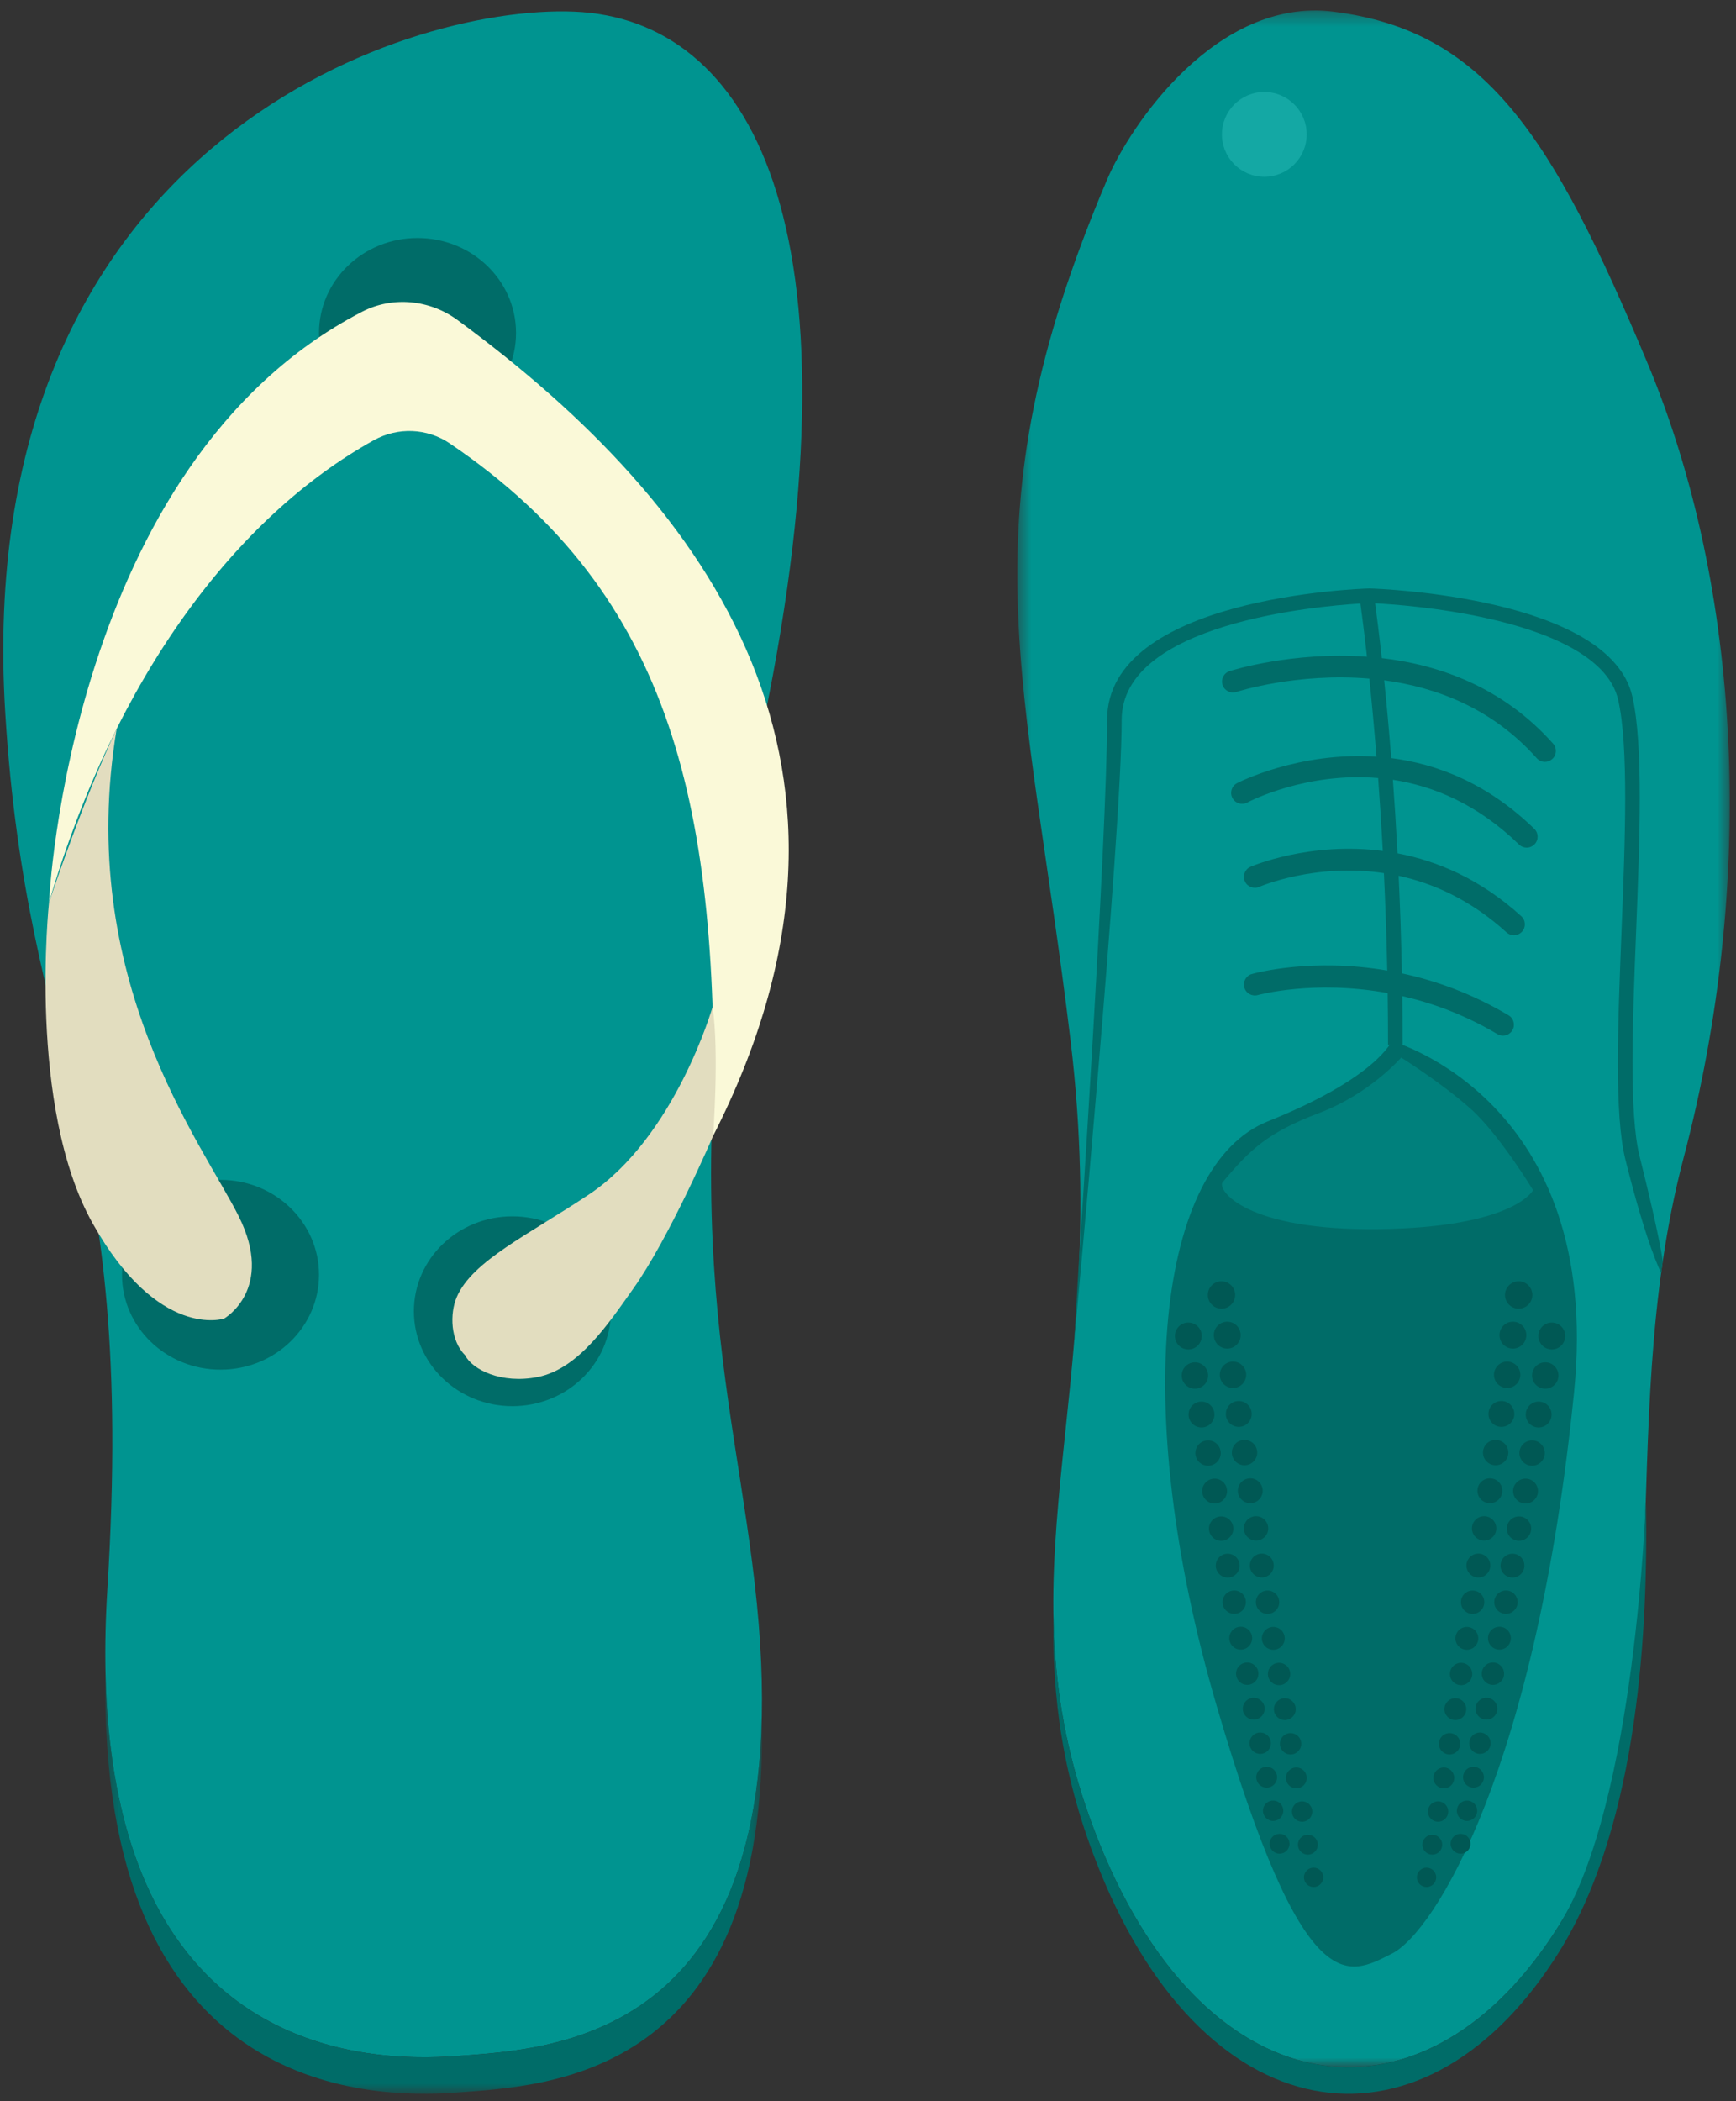 <svg xmlns="http://www.w3.org/2000/svg" xmlns:xlink="http://www.w3.org/1999/xlink" width="124" height="150" viewBox="0 0 124 150">
  <rect x="0" y="0" width="124" height="150" fill="#333333" stroke="none"/>
  <defs>
    <polygon id="shoes-a" points=".514 .124 47.415 .124 47.415 30.231 .514 30.231"/>
    <polygon id="shoes-c" points=".501 .346 51.388 .346 51.388 147.167 .501 147.167"/>
  </defs>
  <g fill="none" fill-rule="evenodd" transform="translate(.235 .23)">
    <path fill="#009490" d="M53.825,114.229 C52.256,98.54 47.049,86.605 54.346,51.162 C61.644,15.719 53.304,1.124 40.795,0.603 C28.285,0.082 -2.315,10.551 0.139,50.64 C1.703,76.18 9.521,79.829 7.437,113.187 C5.352,146.545 25.679,147.066 32.455,146.545 C39.231,146.024 56.953,145.503 53.825,114.229"/>
    <g transform="translate(6.776 119.014)">
      <mask id="shoes-b" fill="#fff">
        <use xlink:href="#shoes-a"/>
      </mask>
      <path fill="#006C68" d="M25.679,27.532 C19.332,28.02 1.097,27.592 0.526,0.124 C-0.03,30.169 19.138,30.641 25.679,30.138 C32.026,29.649 47.975,29.16 47.4,3.4 C46.872,26.587 31.804,27.06 25.679,27.532" mask="url(#shoes-b)"/>
    </g>
    <path fill="#006C68" d="M22.552 90.774C22.552 94.517 19.402 97.55 15.515 97.55 11.629 97.55 8.479 94.517 8.479 90.774 8.479 87.032 11.629 83.999 15.515 83.999 19.402 83.999 22.552 87.032 22.552 90.774M43.401 93.381C43.401 97.123 40.251 100.156 36.364 100.156 32.478 100.156 29.328 97.123 29.328 93.381 29.328 89.638 32.478 86.605 36.364 86.605 40.251 86.605 43.401 89.638 43.401 93.381M36.625 23.537C36.625 27.279 33.475 30.313 29.588 30.313 25.702 30.313 22.552 27.279 22.552 23.537 22.552 19.795 25.702 16.761 29.588 16.761 33.475 16.761 36.625 19.795 36.625 23.537"/>
    <path fill="#FAF9D8" d="M3.267,64.192 C3.267,64.192 4.669,32.876 25.62,22.03 C27.813,20.895 30.462,21.161 32.451,22.623 C50.715,36.038 64.022,54.717 50.698,80.871 C51.194,57.568 47.917,42.283 31.892,31.426 C30.27,30.326 28.171,30.25 26.458,31.202 C16.672,36.642 8.019,48.034 3.267,64.192"/>
    <path fill="#E2DDBF" d="M50.663 71.655C50.663 71.655 48.001 80.932 41.837 85.041 37.537 87.908 33.484 89.789 32.386 92.379 31.887 93.556 31.934 95.466 32.976 96.508 33.498 97.55 35.583 98.593 38.189 98.072 41.121 97.485 43.261 94.203 44.964 91.817 47.571 88.168 50.698 80.871 50.698 80.871 50.698 80.871 51.149 74.949 50.663 71.655M15.776 93.902C15.776 93.902 19.425 91.817 16.819 86.605 14.212 81.392 5.115 69.634 8.1 51.797 5.731 56.78 3.267 64.192 3.267 64.192 3.267 64.192 1.703 78.786 6.394 87.126 11.085 95.465 15.776 93.902 15.776 93.902"/>
    <g transform="translate(71.929 .175)">
      <mask id="shoes-d" fill="#fff">
        <use xlink:href="#shoes-c"/>
      </mask>
      <path fill="#009490" d="M6.915,12.416 C8.561,8.55 14.734,-0.614 23.073,0.428 C33.934,1.786 38.71,9.289 45.486,25.447 C52.262,41.604 53.304,62.453 48.092,82.26 C42.88,102.066 48.613,121.873 39.231,136.988 C29.849,152.103 14.212,150.54 6.394,131.255 C-1.424,111.969 7.437,99.981 4.309,73.92 C1.182,47.859 -3.509,36.914 6.915,12.416" mask="url(#shoes-d)"/>
    </g>
    <path fill="#006C68" d="M117.315,107.019 C117.315,107.019 116.605,128.39 111.16,137.163 C101.778,152.278 86.141,150.715 78.323,131.43 C75.916,125.492 75.093,120.248 75.011,115.07 C74.912,120.874 75.621,126.667 78.323,133.332 C86.141,152.617 101.778,154.181 111.16,139.066 C116.92,129.786 117.464,115.478 117.335,107.417 C117.334,107.317 117.315,107.019 117.315,107.019"/>
    <path fill="#006C68" d="M99.171,74.095 C99.171,74.095 98.129,76.701 90.311,79.829 C82.492,82.956 80.407,100.156 86.662,121.526 C92.917,142.897 96.044,140.812 99.171,139.248 C102.299,137.684 109.532,125.812 112.202,99.114 C114.287,78.265 99.171,74.095 99.171,74.095"/>
    <path fill="#00807C" d="M87.097,84.172 C86.68,84.673 88.643,87.647 98.285,87.517 C107.928,87.386 109.272,84.737 109.272,84.737 C109.272,84.737 106.85,80.74 104.8,78.917 C102.71,77.057 99.849,75.268 99.849,75.268 C99.849,75.268 97.634,77.848 93.985,79.229 C90.336,80.611 89.051,81.827 87.097,84.172"/>
    <path fill="#006C68" d="M116.877,82.309 C116.116,79.262 116.377,72.667 116.63,66.288 C116.889,59.729 117.158,52.947 116.359,49.481 C114.723,42.395 98.321,41.802 97.593,41.78 C96.827,41.802 78.844,42.416 78.844,51.162 C78.844,59.385 76.85,89.616 76.824,89.943 L76.479,95.694 C76.505,95.365 79.886,59.426 79.886,51.162 C79.886,44.281 93.753,43.048 96.937,42.855 C97.039,43.599 97.208,44.889 97.406,46.653 C92.04,46.262 87.667,47.657 87.589,47.683 C87.179,47.818 86.956,48.26 87.091,48.67 C87.226,49.08 87.667,49.304 88.079,49.168 C88.154,49.143 92.425,47.777 97.575,48.218 C97.741,49.809 97.918,51.679 98.087,53.79 C92.538,53.411 88.19,55.645 88.119,55.683 C87.738,55.885 87.593,56.357 87.794,56.739 C87.996,57.121 88.47,57.265 88.851,57.065 C89.117,56.925 93.126,54.878 98.204,55.315 C98.324,56.933 98.436,58.672 98.536,60.52 C93.272,59.835 89.143,61.625 89.078,61.654 C88.684,61.83 88.507,62.293 88.684,62.687 C88.86,63.081 89.324,63.258 89.717,63.081 C89.777,63.055 93.681,61.366 98.616,62.103 C98.72,64.294 98.804,66.618 98.854,69.057 C93.462,68.135 89.432,69.233 89.184,69.304 C88.769,69.421 88.527,69.854 88.645,70.269 C88.764,70.684 89.195,70.923 89.611,70.808 C89.668,70.791 93.631,69.71 98.883,70.666 C98.901,71.873 98.911,73.102 98.911,74.356 L99.953,74.356 C99.953,73.177 99.945,72.019 99.929,70.882 C102.072,71.372 104.388,72.209 106.72,73.594 C106.845,73.669 106.983,73.704 107.118,73.704 C107.385,73.704 107.645,73.568 107.791,73.322 C108.012,72.951 107.89,72.471 107.519,72.251 C104.884,70.685 102.282,69.769 99.902,69.258 C99.853,66.816 99.771,64.49 99.668,62.292 C102.147,62.829 104.825,64.016 107.375,66.334 C107.525,66.47 107.713,66.538 107.901,66.538 C108.113,66.538 108.325,66.452 108.48,66.282 C108.77,65.962 108.746,65.467 108.427,65.177 C105.502,62.518 102.416,61.229 99.588,60.69 C99.49,58.828 99.378,57.073 99.258,55.439 C102.14,55.88 105.294,57.171 108.268,60.062 C108.42,60.209 108.616,60.283 108.813,60.283 C109.017,60.283 109.22,60.204 109.374,60.046 C109.675,59.736 109.668,59.241 109.358,58.941 C106.007,55.683 102.407,54.308 99.14,53.891 C98.974,51.798 98.8,49.932 98.635,48.336 C102.327,48.829 106.343,50.315 109.532,53.897 C109.686,54.07 109.901,54.159 110.116,54.159 C110.301,54.159 110.487,54.093 110.636,53.96 C110.959,53.674 110.987,53.179 110.7,52.857 C107.105,48.82 102.567,47.229 98.465,46.752 C98.267,44.967 98.096,43.639 97.987,42.84 C99.116,42.899 102.523,43.132 106.029,43.917 C109.866,44.776 114.596,46.479 115.343,49.715 C116.111,53.045 115.845,59.756 115.588,66.247 C115.321,72.996 115.068,79.37 115.867,82.561 C117.42,88.778 118.397,90.584 118.417,90.637 L118.535,89.804 C118.514,89.752 118.414,88.454 116.877,82.309"/>
    <path fill="#14A8A4" d="M93.1,9.364 C93.1,11.036 91.744,12.391 90.072,12.391 C88.4,12.391 87.045,11.036 87.045,9.364 C87.045,7.692 88.4,6.337 90.072,6.337 C91.744,6.337 93.1,7.692 93.1,9.364"/>
    <path fill="#005854" d="M87.991 92.218C87.991 92.758 87.554 93.196 87.014 93.196 86.474 93.196 86.037 92.758 86.037 92.218 86.037 91.679 86.474 91.241 87.014 91.241 87.554 91.241 87.991 91.679 87.991 92.218M88.385 95.085C88.385 95.615 87.955 96.045 87.426 96.045 86.895 96.045 86.466 95.615 86.466 95.085 86.466 94.555 86.895 94.126 87.426 94.126 87.955 94.126 88.385 94.555 88.385 95.085M88.778 97.916C88.778 98.436 88.356 98.858 87.837 98.858 87.317 98.858 86.895 98.436 86.895 97.916 86.895 97.396 87.317 96.974 87.837 96.974 88.356 96.974 88.778 97.396 88.778 97.916M89.172 100.712C89.172 101.222 88.758 101.635 88.248 101.635 87.738 101.635 87.324 101.222 87.324 100.712 87.324 100.201 87.738 99.788 88.248 99.788 88.758 99.788 89.172 100.201 89.172 100.712M89.565 103.471C89.565 103.971 89.159 104.376 88.659 104.376 88.159 104.376 87.753 103.971 87.753 103.471 87.753 102.971 88.159 102.565 88.659 102.565 89.159 102.565 89.565 102.971 89.565 103.471M89.958 106.195C89.958 106.685 89.56 107.082 89.071 107.082 88.58 107.082 88.182 106.685 88.182 106.195 88.182 105.704 88.58 105.307 89.071 105.307 89.56 105.307 89.958 105.704 89.958 106.195M90.352 108.882C90.352 109.363 89.962 109.753 89.482 109.753 89.001 109.753 88.612 109.363 88.612 108.882 88.612 108.402 89.001 108.012 89.482 108.012 89.962 108.012 90.352 108.402 90.352 108.882M90.745 111.535C90.745 112.005 90.364 112.387 89.893 112.387 89.423 112.387 89.041 112.005 89.041 111.535 89.041 111.064 89.423 110.682 89.893 110.682 90.364 110.682 90.745 111.064 90.745 111.535M91.138 114.151C91.138 114.612 90.765 114.985 90.304 114.985 89.844 114.985 89.47 114.612 89.47 114.151 89.47 113.69 89.844 113.317 90.304 113.317 90.765 113.317 91.138 113.69 91.138 114.151M91.532 116.732C91.532 117.182 91.166 117.547 90.716 117.547 90.265 117.547 89.899 117.182 89.899 116.732 89.899 116.281 90.265 115.915 90.716 115.915 91.166 115.915 91.532 116.281 91.532 116.732M91.925 119.276C91.925 119.718 91.568 120.075 91.127 120.075 90.686 120.075 90.328 119.718 90.328 119.276 90.328 118.835 90.686 118.478 91.127 118.478 91.568 118.478 91.925 118.835 91.925 119.276M92.318 121.785C92.318 122.216 91.969 122.566 91.538 122.566 91.107 122.566 90.757 122.216 90.757 121.785 90.757 121.354 91.107 121.005 91.538 121.005 91.969 121.005 92.318 121.354 92.318 121.785M92.712 124.258C92.712 124.68 92.37 125.021 91.949 125.021 91.528 125.021 91.187 124.68 91.187 124.258 91.187 123.837 91.528 123.496 91.949 123.496 92.37 123.496 92.712 123.837 92.712 124.258M93.105 126.696C93.105 127.107 92.772 127.441 92.361 127.441 91.949 127.441 91.616 127.107 91.616 126.696 91.616 126.285 91.949 125.951 92.361 125.951 92.772 125.951 93.105 126.285 93.105 126.696M93.499 129.097C93.499 129.499 93.173 129.824 92.772 129.824 92.37 129.824 92.045 129.499 92.045 129.097 92.045 128.696 92.37 128.37 92.772 128.37 93.173 128.37 93.499 128.696 93.499 129.097M93.892 131.463C93.892 131.855 93.575 132.172 93.183 132.172 92.792 132.172 92.474 131.855 92.474 131.463 92.474 131.072 92.792 130.755 93.183 130.755 93.575 130.755 93.892 131.072 93.892 131.463M94.285 133.793C94.285 134.175 93.976 134.485 93.594 134.485 93.213 134.485 92.903 134.175 92.903 133.793 92.903 133.412 93.213 133.102 93.594 133.102 93.976 133.102 94.285 133.412 94.285 133.793M85.605 95.126C85.616 95.656 85.196 96.094 84.666 96.106 84.136 96.117 83.698 95.696 83.687 95.167 83.676 94.637 84.096 94.199 84.626 94.187 85.156 94.176 85.594 94.596 85.605 95.126M86.058 97.948C86.069 98.468 85.656 98.898 85.136 98.909 84.616 98.92 84.186 98.508 84.175 97.988 84.164 97.468 84.577 97.038 85.097 97.027 85.617 97.016 86.047 97.429 86.058 97.948M86.51 100.735C86.521 101.245 86.116 101.667 85.605 101.678 85.096 101.688 84.673 101.283 84.663 100.773 84.652 100.264 85.057 99.841 85.567 99.831 86.077 99.82 86.499 100.225 86.51 100.735M86.961 103.485C86.971 103.986 86.574 104.4 86.074 104.41 85.574 104.42 85.16 104.023 85.149 103.523 85.139 103.023 85.536 102.609 86.036 102.599 86.536 102.588 86.95 102.985 86.961 103.485M87.411 106.2C87.421 106.69 87.032 107.096 86.542 107.106 86.052 107.117 85.646 106.728 85.636 106.237 85.625 105.747 86.015 105.342 86.505 105.331 86.995 105.321 87.4 105.71 87.411 106.2M87.861 108.879C87.87 109.36 87.489 109.757 87.009 109.767 86.528 109.778 86.131 109.396 86.121 108.916 86.111 108.435 86.492 108.038 86.972 108.028 87.453 108.018 87.85 108.399 87.861 108.879M88.309 111.522C88.319 111.993 87.946 112.382 87.475 112.392 87.005 112.402 86.615 112.029 86.605 111.558 86.595 111.088 86.969 110.698 87.44 110.689 87.91 110.679 88.299 111.052 88.309 111.522M88.757 114.13C88.767 114.591 88.401 114.972 87.941 114.982 87.48 114.991 87.099 114.626 87.09 114.165 87.08 113.705 87.445 113.323 87.906 113.314 88.367 113.304 88.748 113.669 88.757 114.13M89.205 116.702C89.215 117.152 88.856 117.526 88.406 117.536 87.955 117.544 87.582 117.187 87.573 116.736 87.563 116.285 87.921 115.912 88.372 115.903 88.823 115.893 89.195 116.251 89.205 116.702M89.651 119.238C89.661 119.679 89.311 120.044 88.869 120.053 88.429 120.062 88.064 119.712 88.055 119.271 88.045 118.831 88.396 118.466 88.837 118.457 89.277 118.447 89.642 118.797 89.651 119.238M90.097 121.738C90.106 122.169 89.764 122.526 89.333 122.535 88.903 122.544 88.545 122.202 88.537 121.77 88.527 121.339 88.87 120.983 89.301 120.974 89.731 120.965 90.088 121.307 90.097 121.738M90.542 124.203C90.551 124.624 90.217 124.973 89.796 124.981 89.375 124.99 89.026 124.656 89.017 124.235 89.008 123.813 89.343 123.465 89.764 123.456 90.185 123.448 90.533 123.781 90.542 124.203M90.986 126.631C90.995 127.042 90.669 127.382 90.258 127.391 89.846 127.4 89.506 127.074 89.497 126.663 89.489 126.251 89.815 125.911 90.226 125.903 90.638 125.894 90.978 126.22 90.986 126.631M91.43 129.024C91.438 129.426 91.12 129.757 90.718 129.766 90.317 129.774 89.985 129.456 89.977 129.055 89.968 128.653 90.287 128.321 90.688 128.313 91.09 128.304 91.422 128.623 91.43 129.024M91.873 131.381C91.881 131.773 91.57 132.096 91.179 132.105 90.788 132.113 90.463 131.802 90.455 131.411 90.447 131.02 90.758 130.696 91.149 130.688 91.541 130.679 91.864 130.99 91.873 131.381M107.264 92.218C107.264 92.758 107.701 93.196 108.241 93.196 108.781 93.196 109.219 92.758 109.219 92.218 109.219 91.679 108.781 91.241 108.241 91.241 107.701 91.241 107.264 91.679 107.264 92.218M106.871 95.085C106.871 95.615 107.3 96.045 107.83 96.045 108.36 96.045 108.789 95.615 108.789 95.085 108.789 94.555 108.36 94.126 107.83 94.126 107.3 94.126 106.871 94.555 106.871 95.085M106.477 97.916C106.477 98.436 106.899 98.858 107.419 98.858 107.939 98.858 108.361 98.436 108.361 97.916 108.361 97.396 107.939 96.974 107.419 96.974 106.899 96.974 106.477 97.396 106.477 97.916M106.084 100.712C106.084 101.222 106.497 101.635 107.008 101.635 107.518 101.635 107.931 101.222 107.931 100.712 107.931 100.201 107.518 99.788 107.008 99.788 106.497 99.788 106.084 100.201 106.084 100.712M105.691 103.471C105.691 103.971 106.096 104.376 106.596 104.376 107.097 104.376 107.502 103.971 107.502 103.471 107.502 102.971 107.097 102.565 106.596 102.565 106.096 102.565 105.691 102.971 105.691 103.471M105.297 106.195C105.297 106.685 105.695 107.082 106.185 107.082 106.675 107.082 107.073 106.685 107.073 106.195 107.073 105.704 106.675 105.307 106.185 105.307 105.695 105.307 105.297 105.704 105.297 106.195M104.904 108.882C104.904 109.363 105.293 109.753 105.774 109.753 106.254 109.753 106.644 109.363 106.644 108.882 106.644 108.402 106.254 108.012 105.774 108.012 105.293 108.012 104.904 108.402 104.904 108.882M104.51 111.535C104.51 112.005 104.892 112.387 105.363 112.387 105.833 112.387 106.215 112.005 106.215 111.535 106.215 111.064 105.833 110.682 105.363 110.682 104.892 110.682 104.51 111.064 104.51 111.535M104.117 114.151C104.117 114.612 104.49 114.985 104.951 114.985 105.412 114.985 105.786 114.612 105.786 114.151 105.786 113.69 105.412 113.317 104.951 113.317 104.49 113.317 104.117 113.69 104.117 114.151M103.724 116.732C103.724 117.182 104.089 117.547 104.54 117.547 104.991 117.547 105.356 117.182 105.356 116.732 105.356 116.281 104.991 115.915 104.54 115.915 104.089 115.915 103.724 116.281 103.724 116.732M103.33 119.276C103.33 119.718 103.688 120.075 104.129 120.075 104.57 120.075 104.927 119.718 104.927 119.276 104.927 118.835 104.57 118.478 104.129 118.478 103.688 118.478 103.33 118.835 103.33 119.276M102.937 121.785C102.937 122.216 103.286 122.566 103.717 122.566 104.148 122.566 104.498 122.216 104.498 121.785 104.498 121.354 104.148 121.005 103.717 121.005 103.286 121.005 102.937 121.354 102.937 121.785M102.544 124.258C102.544 124.68 102.885 125.021 103.306 125.021 103.727 125.021 104.069 124.68 104.069 124.258 104.069 123.837 103.727 123.496 103.306 123.496 102.885 123.496 102.544 123.837 102.544 124.258M102.15 126.696C102.15 127.107 102.484 127.441 102.895 127.441 103.306 127.441 103.639 127.107 103.639 126.696 103.639 126.285 103.306 125.951 102.895 125.951 102.484 125.951 102.15 126.285 102.15 126.696M101.757 129.097C101.757 129.499 102.082 129.824 102.484 129.824 102.885 129.824 103.21 129.499 103.21 129.097 103.21 128.696 102.885 128.37 102.484 128.37 102.082 128.37 101.757 128.696 101.757 129.097M101.363 131.463C101.363 131.855 101.681 132.172 102.072 132.172 102.464 132.172 102.781 131.855 102.781 131.463 102.781 131.072 102.464 130.755 102.072 130.755 101.681 130.755 101.363 131.072 101.363 131.463M100.97 133.793C100.97 134.175 101.28 134.485 101.661 134.485 102.043 134.485 102.352 134.175 102.352 133.793 102.352 133.412 102.043 133.102 101.661 133.102 101.28 133.102 100.97 133.412 100.97 133.793M109.65 95.126C109.639 95.656 110.059 96.094 110.59 96.106 111.119 96.117 111.557 95.696 111.568 95.167 111.58 94.637 111.159 94.199 110.629 94.187 110.1 94.176 109.661 94.596 109.65 95.126M109.198 97.948C109.187 98.468 109.599 98.898 110.12 98.909 110.639 98.92 111.069 98.508 111.08 97.988 111.091 97.468 110.678 97.038 110.159 97.027 109.639 97.016 109.208 97.429 109.198 97.948M108.746 100.735C108.735 101.245 109.14 101.667 109.65 101.678 110.16 101.688 110.582 101.283 110.592 100.773 110.603 100.264 110.198 99.841 109.689 99.831 109.179 99.82 108.757 100.225 108.746 100.735M108.295 103.485C108.284 103.986 108.681 104.4 109.181 104.41 109.681 104.42 110.096 104.023 110.106 103.523 110.117 103.023 109.719 102.609 109.219 102.599 108.719 102.588 108.305 102.985 108.295 103.485M107.844 106.2C107.834 106.69 108.223 107.096 108.713 107.106 109.204 107.117 109.61 106.728 109.62 106.237 109.63 105.747 109.241 105.342 108.751 105.331 108.26 105.321 107.855 105.71 107.844 106.2M107.395 108.879C107.385 109.36 107.766 109.757 108.247 109.767 108.727 109.778 109.124 109.396 109.134 108.916 109.145 108.435 108.763 108.038 108.283 108.028 107.803 108.018 107.405 108.399 107.395 108.879M106.946 111.522C106.936 111.993 107.31 112.382 107.78 112.392 108.25 112.402 108.64 112.029 108.65 111.558 108.66 111.088 108.286 110.698 107.816 110.689 107.345 110.679 106.956 111.052 106.946 111.522M106.498 114.13C106.488 114.591 106.854 114.972 107.314 114.982 107.775 114.991 108.157 114.626 108.166 114.165 108.176 113.705 107.81 113.323 107.35 113.314 106.889 113.304 106.508 113.669 106.498 114.13M106.051 116.702C106.041 117.152 106.399 117.526 106.85 117.536 107.301 117.544 107.674 117.187 107.683 116.736 107.692 116.285 107.334 115.912 106.884 115.903 106.433 115.893 106.06 116.251 106.051 116.702M105.604 119.238C105.595 119.679 105.945 120.044 106.386 120.053 106.827 120.062 107.191 119.712 107.201 119.271 107.21 118.831 106.86 118.466 106.419 118.457 105.978 118.447 105.614 118.797 105.604 119.238M105.158 121.738C105.149 122.169 105.491 122.526 105.922 122.535 106.353 122.544 106.71 122.202 106.719 121.77 106.728 121.339 106.386 120.983 105.955 120.974 105.524 120.965 105.167 121.307 105.158 121.738M104.713 124.203C104.704 124.624 105.039 124.973 105.46 124.981 105.881 124.99 106.229 124.656 106.238 124.235 106.247 123.813 105.913 123.465 105.492 123.456 105.071 123.448 104.722 123.781 104.713 124.203M104.269 126.631C104.261 127.042 104.587 127.382 104.998 127.391 105.409 127.4 105.75 127.074 105.758 126.663 105.767 126.251 105.441 125.911 105.029 125.903 104.618 125.894 104.278 126.22 104.269 126.631M103.825 129.024C103.817 129.426 104.135 129.757 104.537 129.766 104.938 129.774 105.27 129.456 105.279 129.055 105.287 128.653 104.968 128.321 104.567 128.313 104.166 128.304 103.834 128.623 103.825 129.024M103.382 131.381C103.374 131.773 103.685 132.096 104.077 132.105 104.468 132.113 104.792 131.802 104.8 131.411 104.809 131.02 104.498 130.696 104.106 130.688 103.715 130.679 103.391 130.99 103.382 131.381"/>
  </g>
</svg>
